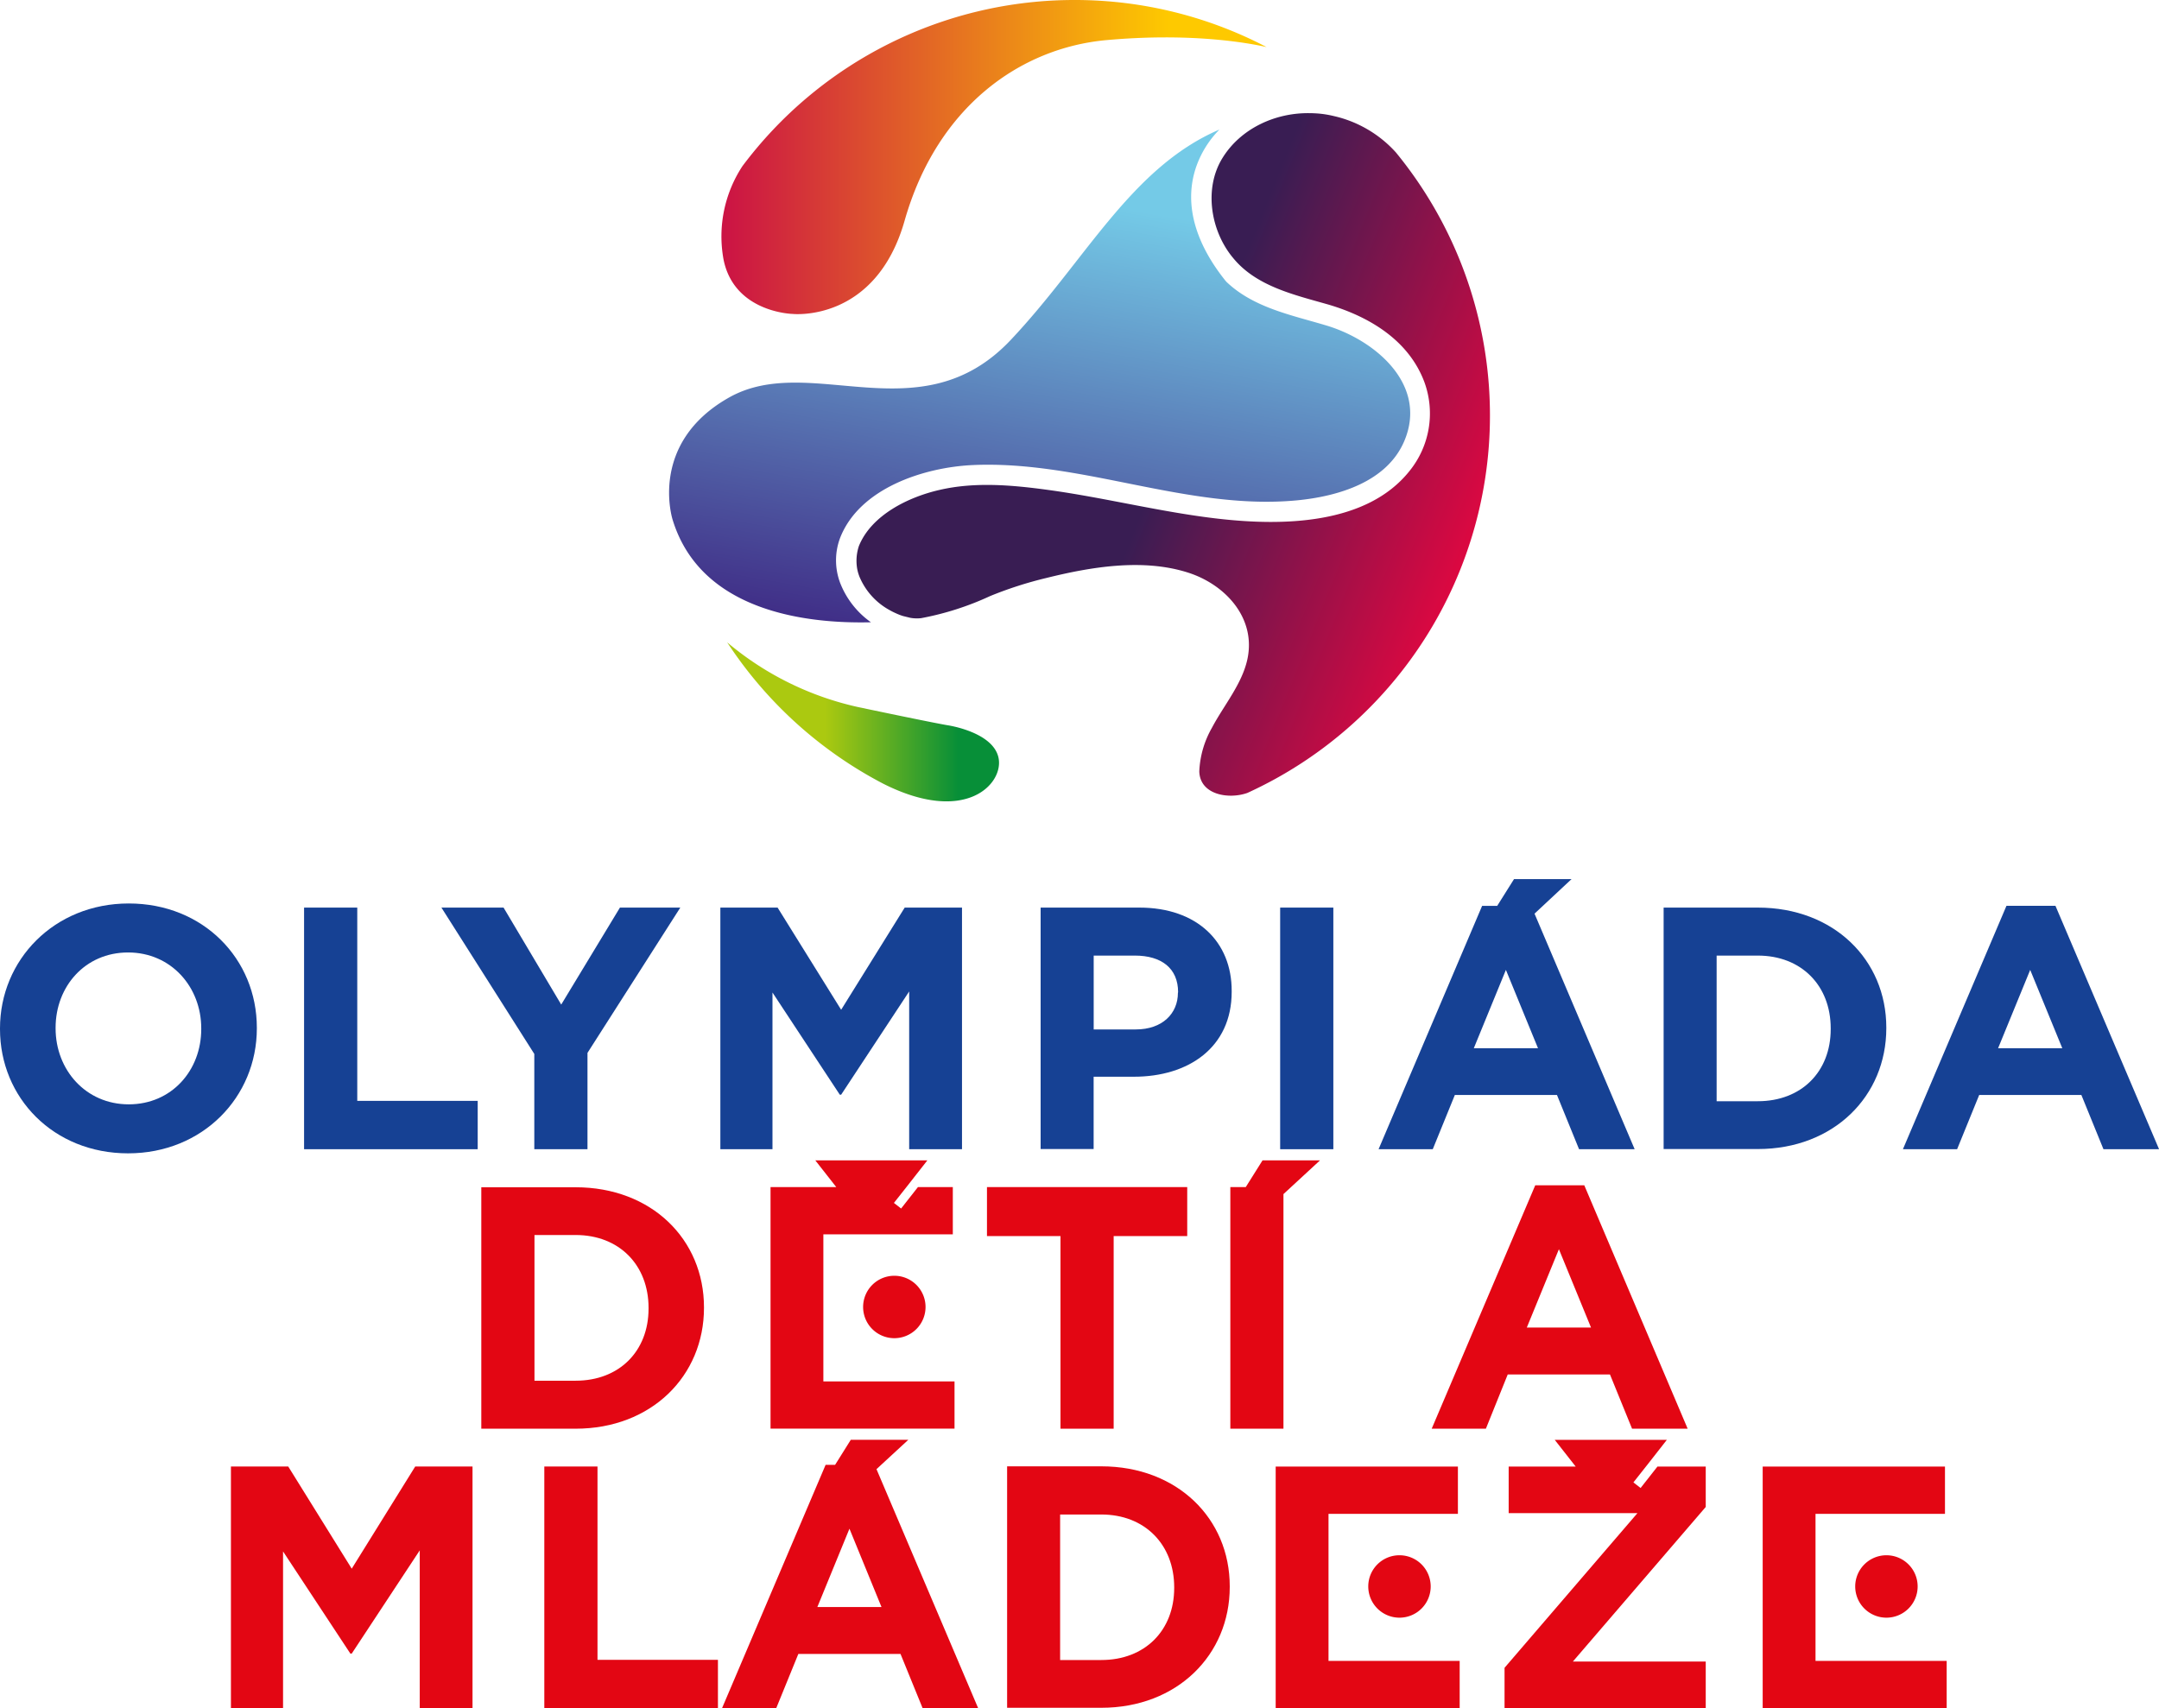 <svg xmlns="http://www.w3.org/2000/svg" xmlns:xlink="http://www.w3.org/1999/xlink" viewBox="0 0 366.58 290.06"><defs><style>.cls-1{fill:#164194;}.cls-2{fill:#e30613;}.cls-3{fill:url(#Nepojmenovaný_přechod_3);}.cls-4{fill:url(#Nepojmenovaný_přechod_2);}.cls-5{fill:url(#Nepojmenovaný_přechod_5);}.cls-6{fill:url(#Nepojmenovaný_přechod_4);}</style><linearGradient id="Nepojmenovaný_přechod_3" x1="123.47" y1="122.59" x2="169.63" y2="122.59" gradientUnits="userSpaceOnUse"><stop offset="0" stop-color="#abc910"/><stop offset="0.36" stop-color="#abc910"/><stop offset="0.85" stop-color="#078f38"/><stop offset="1" stop-color="#078f38"/></linearGradient><linearGradient id="Nepojmenovaný_přechod_2" x1="122.46" y1="26.67" x2="215.05" y2="26.67" gradientUnits="userSpaceOnUse"><stop offset="0" stop-color="#cb1245"/><stop offset="0.82" stop-color="#fec900"/><stop offset="1" stop-color="#fec900"/></linearGradient><linearGradient id="Nepojmenovaný_přechod_5" x1="161.15" y1="54.69" x2="250.35" y2="90.73" gradientUnits="userSpaceOnUse"><stop offset="0" stop-color="#391d53"/><stop offset="0.44" stop-color="#391d53"/><stop offset="1" stop-color="#dc0841"/></linearGradient><linearGradient id="Nepojmenovaný_přechod_4" x1="186.79" y1="18.38" x2="170.47" y2="110.94" gradientUnits="userSpaceOnUse"><stop offset="0" stop-color="#74cae7"/><stop offset="0.17" stop-color="#74cae7"/><stop offset="1" stop-color="#402e87"/></linearGradient></defs><g id="Layer_2" data-name="Layer 2"><g id="Vrstva_1" data-name="Vrstva 1"><path class="cls-1" d="M21.86,153.42C9.2,153.42,0,163,0,174.63v.12c0,11.67,9.09,21.1,21.75,21.1s21.86-9.55,21.86-21.22v-.11C43.61,162.85,34.53,153.42,21.86,153.42Zm12.31,21.33c0,7-5,12.78-12.31,12.78s-12.42-5.86-12.42-12.9v-.11c0-7,5-12.78,12.31-12.78s12.42,5.86,12.42,12.89Z"/><polygon class="cls-1" points="60.66 154.12 51.63 154.12 51.63 195.15 81.11 195.15 81.11 186.94 60.66 186.94 60.66 154.12"/><polygon class="cls-1" points="95.29 170.59 85.5 154.12 74.95 154.12 90.72 178.97 90.72 195.15 99.75 195.15 99.75 178.79 115.51 154.12 105.26 154.12 95.29 170.59"/><polygon class="cls-1" points="142.82 171.47 132.03 154.12 122.31 154.12 122.31 195.15 131.16 195.15 131.16 168.54 142.59 185.89 142.82 185.89 154.37 168.36 154.37 195.15 163.34 195.15 163.34 154.12 153.61 154.12 142.82 171.47"/><path class="cls-1" d="M193.45,154.12H176.69v41h9V182.84h6.85c9.21,0,16.59-4.93,16.59-14.42v-.12C209.16,159.92,203.24,154.12,193.45,154.12ZM200,168.6c0,3.51-2.64,6.21-7.15,6.21h-7.15V162.27h7c4.51,0,7.33,2.16,7.33,6.21Z"/><rect class="cls-1" x="217.36" y="154.12" width="9.03" height="41.03"/><path class="cls-1" d="M266.84,149.28h-9.77l-2.86,4.55h-2.56l-17.58,41.32h9.2l3.75-9.21h17.34l3.75,9.21h9.44l-17-40ZM261.14,178h-10.9l5.45-13.3Z"/><path class="cls-1" d="M298.47,154.12h-16v41h16c12.9,0,21.81-9,21.81-20.52v-.11C320.28,163,311.37,154.12,298.47,154.12Zm12.37,20.63c0,7.27-5,12.25-12.37,12.25h-7V162.27h7c7.39,0,12.37,5.09,12.37,12.36Z"/><path class="cls-1" d="M349,153.82h-8.32l-17.58,41.33h9.2l3.75-9.21h17.35l3.75,9.21h9.44ZM339.26,178l5.45-13.3,5.45,13.3Z"/><path class="cls-2" d="M119.53,222.09V222c0-11.54-8.91-20.39-21.81-20.39h-16v41h16C110.62,242.61,119.53,233.64,119.53,222.09ZM90.75,209.72h7c7.39,0,12.37,5.1,12.37,12.37v.12c0,7.26-5,12.25-12.37,12.25h-7Z"/><path class="cls-2" d="M146.55,221.93a5.3,5.3,0,1,0,5.3-5.29A5.3,5.3,0,0,0,146.55,221.93Z"/><polygon class="cls-2" points="180.06 242.61 189.09 242.61 189.09 209.9 201.58 209.9 201.58 201.58 167.58 201.58 167.58 209.9 180.06 209.9 180.06 242.61"/><polygon class="cls-2" points="217.92 202.77 224.13 197.04 214.37 197.04 211.52 201.58 208.9 201.58 208.9 242.61 217.92 242.61 217.92 202.77"/><path class="cls-2" d="M273.36,233.4l3.75,9.21h9.44L269,201.28h-8.33l-17.58,41.33h9.2L256,233.4Zm-8.67-21.27,5.45,13.3h-10.9Z"/><polygon class="cls-2" points="59.72 266.38 48.94 249.03 39.21 249.03 39.21 290.06 48.06 290.06 48.06 263.45 59.49 280.8 59.72 280.8 71.27 263.27 71.27 290.06 80.23 290.06 80.23 249.03 70.5 249.03 59.72 266.38"/><polygon class="cls-2" points="101.45 249.03 92.42 249.03 92.42 290.06 121.9 290.06 121.9 281.86 101.45 281.86 101.45 249.03"/><path class="cls-2" d="M154.23,244.49h-9.77l-2.67,4.26h-1.61L122.6,290.06h9.2l3.75-9.2H152.9l3.75,9.2h9.43l-17.26-40.58Zm-4.56,28.4H138.78l5.45-13.3Z"/><path class="cls-2" d="M187,249H171v41h16c12.89,0,21.8-9,21.8-20.51v-.12C208.81,257.89,199.9,249,187,249Zm12.37,20.64c0,7.26-5,12.25-12.37,12.25h-7V257.18h7c7.38,0,12.37,5.1,12.37,12.37Z"/><polygon class="cls-2" points="225.57 257.07 247.54 257.07 247.54 249.04 216.6 249.04 216.6 290.06 247.84 290.06 247.84 282.04 225.57 282.04 225.57 257.07"/><path class="cls-2" d="M232.32,269.39a5.3,5.3,0,1,0,5.29-5.29A5.29,5.29,0,0,0,232.32,269.39Z"/><polygon class="cls-2" points="308.26 282.04 308.26 257.07 330.24 257.07 330.24 249.04 299.29 249.04 299.29 290.06 330.53 290.06 330.53 282.04 308.26 282.04"/><path class="cls-2" d="M315,269.39a5.3,5.3,0,1,0,5.3-5.29A5.3,5.3,0,0,0,315,269.39Z"/><polygon class="cls-2" points="162.07 234.58 139.8 234.58 139.8 209.61 161.78 209.61 161.78 201.58 155.86 201.58 153 205.22 151.78 204.27 154.07 201.37 157.46 197.04 138.43 197.04 141.99 201.58 130.83 201.58 130.83 242.6 162.07 242.6 162.07 234.58"/><polygon class="cls-2" points="278.56 252.68 277.34 251.73 279.74 248.69 283.02 244.5 263.98 244.5 267.54 249.04 256.16 249.04 256.16 256.95 278.02 256.95 255.46 283.21 255.46 290.06 289.62 290.06 289.62 282.15 267.06 282.15 289.62 255.9 289.62 249.04 281.42 249.04 278.56 252.68"/><path class="cls-3" d="M160.92,123.16s-1.77-.26-15.17-3.08a51.8,51.8,0,0,1-22.28-11,70.81,70.81,0,0,0,26.49,24c14,7.07,20.51,0,19.58-4.4S160.92,123.16,160.92,123.16Z"/><path class="cls-4" d="M182.47,0a70.38,70.38,0,0,0-56.41,28.21,21.72,21.72,0,0,0-3.2,15.9c1.84,9,11.74,9.2,11.74,9.2s14.07,1.51,19-15.85C159.15,18,173.35,8.12,187.89,6.81s24.25.53,27.16,1.18A70.18,70.18,0,0,0,182.47,0Z"/><path class="cls-5" d="M237,25.87a20.24,20.24,0,0,0-10.56-6.17,17.65,17.65,0,0,0-2.7-.43h0s-.94-.06-1.21-.05c-5.9-.15-11.88,2.56-15,7.67s-2,12.19,1.72,16.77l.07.08c3.95,4.91,10.54,6.34,16.3,8h0c6.94,2.06,13.64,6.09,16.26,13.23a15.52,15.52,0,0,1-2.55,15C232,89.18,217.61,89.3,207,88.1c-9.74-1.1-19.3-3.57-29-4.9h0c-6.09-.83-12.44-1.41-18.5,0-5.24,1.2-11.54,4.25-13.67,9.53a7.94,7.94,0,0,0-.28,3.9,7.44,7.44,0,0,0,.38,1.3,11.53,11.53,0,0,0,5.13,5.68h0a11.7,11.7,0,0,0,1.12.56,9.4,9.4,0,0,0,1.15.44l1.22.3h0a6.37,6.37,0,0,0,1.85.06h0a49.22,49.22,0,0,0,11.71-3.75,65.58,65.58,0,0,1,9.58-3.08c7.57-1.88,16.33-3.34,23.95-.93,6.38,2,11.71,7.74,10.14,14.81-.94,4.21-4,7.77-6,11.56a16.29,16.29,0,0,0-2.15,7.41c.11,4,5,4.78,8.16,3.66A70.46,70.46,0,0,0,237,25.87Z"/><path class="cls-6" d="M142.68,99.06h0a10.84,10.84,0,0,1-.07-7.63h0c3.26-8.54,14.31-12.09,22.61-12.46,18.54-.81,36.39,7.73,54.94,6,6.91-.66,15.29-3.06,18.27-10.06,4.09-9.62-5-17.21-13.3-19.66h0c-5.88-1.76-12.28-3-16.87-7.37l-.17-.19c-4.44-5.52-7.47-12.51-4.9-19.61A17,17,0,0,1,207.05,22C192,28.46,184.36,44.22,171.62,57.72c-15.36,16.29-34,2-47.81,9.77s-9.6,20.78-9.6,20.78c4.79,15.62,22.8,17.67,33.67,17.4A14.75,14.75,0,0,1,142.68,99.06Z"/></g></g></svg>